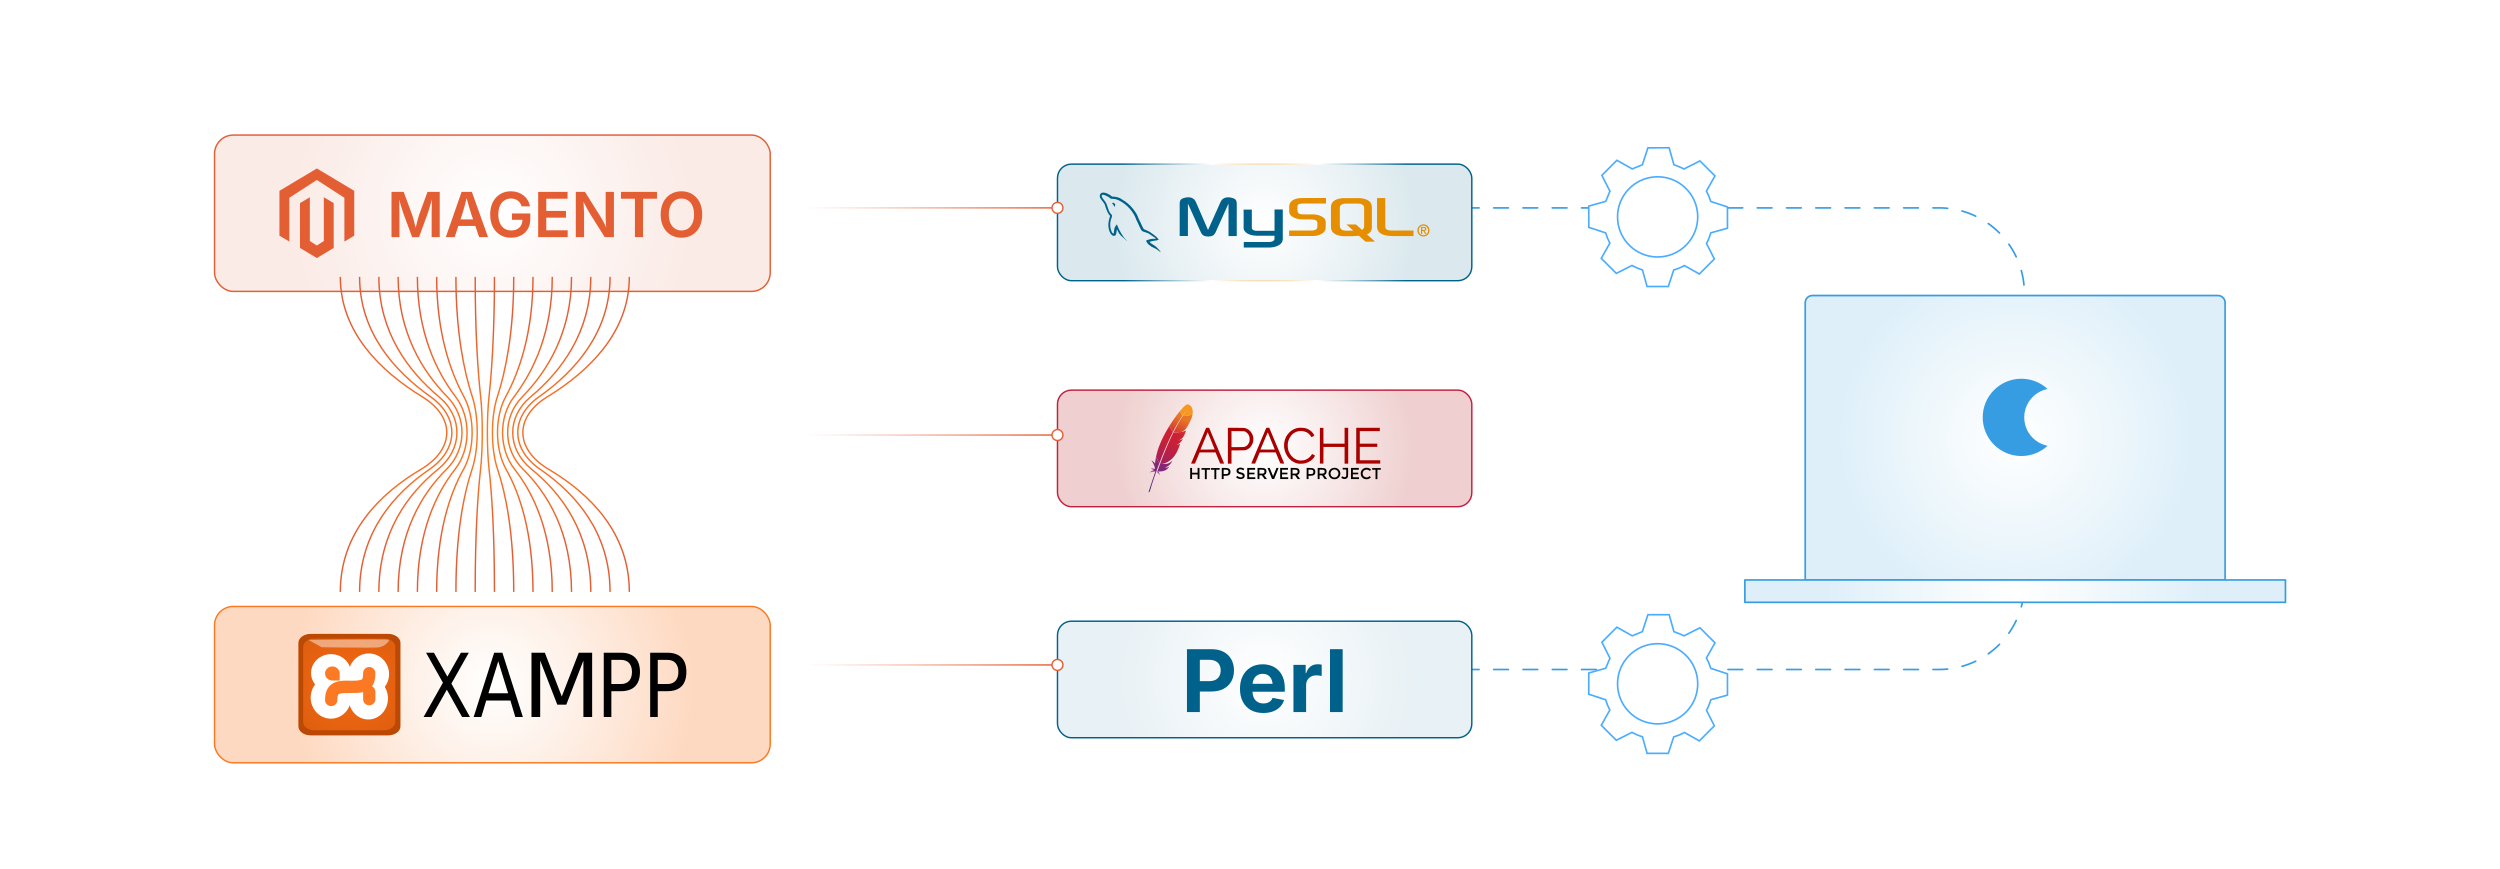 <?xml version="1.0" encoding="UTF-8"?><svg id="_01-What-is-XAMPP" xmlns="http://www.w3.org/2000/svg" xmlns:xlink="http://www.w3.org/1999/xlink" viewBox="0 0 860 298.867"><defs><filter id="drop-shadow-1" filterUnits="userSpaceOnUse"><feOffset dx="0" dy="5"/><feGaussianBlur result="blur" stdDeviation="4"/><feFlood flood-color="#333" flood-opacity=".09"/><feComposite in2="blur" operator="in"/><feComposite in="SourceGraphic"/></filter><filter id="drop-shadow-2" filterUnits="userSpaceOnUse"><feOffset dx="0" dy="5"/><feGaussianBlur result="blur-2" stdDeviation="4"/><feFlood flood-color="#333" flood-opacity=".09"/><feComposite in2="blur-2" operator="in"/><feComposite in="SourceGraphic"/></filter><filter id="drop-shadow-3" filterUnits="userSpaceOnUse"><feOffset dx="0" dy="5"/><feGaussianBlur result="blur-3" stdDeviation="4"/><feFlood flood-color="#333" flood-opacity=".09"/><feComposite in2="blur-3" operator="in"/><feComposite in="SourceGraphic"/></filter><radialGradient id="radial-gradient" cx="693.215" cy="145.59" fx="693.215" fy="145.59" r="61.682" gradientUnits="userSpaceOnUse"><stop offset="0" stop-color="#fff"/><stop offset=".648" stop-color="#eaf5fb"/><stop offset="1" stop-color="#deeffa"/></radialGradient><radialGradient id="radial-gradient-2" cy="198.358" fy="198.358" r="65.805" xlink:href="#radial-gradient"/><filter id="drop-shadow-4" filterUnits="userSpaceOnUse"><feOffset dx="0" dy="5"/><feGaussianBlur result="blur-4" stdDeviation="4"/><feFlood flood-color="#333" flood-opacity=".09"/><feComposite in2="blur-4" operator="in"/><feComposite in="SourceGraphic"/></filter><radialGradient id="radial-gradient-3" cx="169.378" cy="237.287" fx="169.378" fy="237.287" r="69.409" gradientTransform="translate(0 -6.776)" gradientUnits="userSpaceOnUse"><stop offset="0" stop-color="#fff"/><stop offset=".375" stop-color="#fef2ea"/><stop offset="1" stop-color="#fed9c1"/></radialGradient><radialGradient id="radial-gradient-4" cx="93.587" cy="2376.455" fx="93.587" fy="2376.455" r="27.53" gradientTransform="translate(-19.822 3771.69) scale(1.499 -1.49)" gradientUnits="userSpaceOnUse"><stop offset="0" stop-color="#f5660f"/><stop offset=".5" stop-color="#f66e18" stop-opacity=".611"/><stop offset="1" stop-color="#f77721" stop-opacity="0"/></radialGradient><filter id="drop-shadow-5" filterUnits="userSpaceOnUse"><feOffset dx="0" dy="5"/><feGaussianBlur result="blur-5" stdDeviation="4"/><feFlood flood-color="#333" flood-opacity=".09"/><feComposite in2="blur-5" operator="in"/><feComposite in="SourceGraphic"/></filter><radialGradient id="radial-gradient-5" cx="169.378" cy="102.381" fx="169.378" fy="102.381" r="69.409" gradientTransform="translate(0 -34.026)" gradientUnits="userSpaceOnUse"><stop offset="0" stop-color="#fff"/><stop offset=".827" stop-color="#fbeeea"/><stop offset="1" stop-color="#fbebe6"/></radialGradient><radialGradient id="radial-gradient-6" cx="135.38" cy="149.434" fx="135.38" fy="149.434" r="40.502" gradientUnits="userSpaceOnUse"><stop offset=".1" stop-color="#fb7922"/><stop offset=".795" stop-color="#e9642f"/><stop offset="1" stop-color="#e45e34"/></radialGradient><radialGradient id="radial-gradient-7" cx="139.567" cy="149.434" fx="139.567" fy="149.434" r="39.976" xlink:href="#radial-gradient-6"/><radialGradient id="radial-gradient-8" cx="143.753" cy="149.434" fx="143.753" fy="149.434" r="39.518" xlink:href="#radial-gradient-6"/><radialGradient id="radial-gradient-9" cx="147.94" cy="149.434" fx="147.94" fy="149.434" r="39.132" xlink:href="#radial-gradient-6"/><radialGradient id="radial-gradient-10" cx="152.126" cy="149.434" fx="152.126" fy="149.434" r="38.818" xlink:href="#radial-gradient-6"/><radialGradient id="radial-gradient-11" cx="156.313" cy="149.434" fx="156.313" fy="149.434" r="38.579" xlink:href="#radial-gradient-6"/><radialGradient id="radial-gradient-12" cx="160.499" cy="149.434" fx="160.499" fy="149.434" r="38.416" xlink:href="#radial-gradient-6"/><radialGradient id="radial-gradient-13" cx="164.686" cy="149.434" fx="164.686" fy="149.434" r="38.331" xlink:href="#radial-gradient-6"/><radialGradient id="radial-gradient-14" cx="168.872" cy="149.434" fx="168.872" fy="149.434" r="38.331" xlink:href="#radial-gradient-6"/><radialGradient id="radial-gradient-15" cx="173.059" cy="149.434" fx="173.059" fy="149.434" r="38.416" xlink:href="#radial-gradient-6"/><radialGradient id="radial-gradient-16" cx="177.245" cy="149.434" fx="177.245" fy="149.434" r="38.579" xlink:href="#radial-gradient-6"/><radialGradient id="radial-gradient-17" cx="181.432" cy="149.434" fx="181.432" fy="149.434" r="38.818" xlink:href="#radial-gradient-6"/><radialGradient id="radial-gradient-18" cx="185.618" cy="149.434" fx="185.618" fy="149.434" r="39.132" xlink:href="#radial-gradient-6"/><radialGradient id="radial-gradient-19" cx="189.805" cy="149.434" fx="189.805" fy="149.434" r="39.518" xlink:href="#radial-gradient-6"/><radialGradient id="radial-gradient-20" cx="193.991" cy="149.434" fx="193.991" fy="149.434" r="39.976" xlink:href="#radial-gradient-6"/><radialGradient id="radial-gradient-21" cx="198.178" cy="149.434" fx="198.178" fy="149.434" r="40.502" xlink:href="#radial-gradient-6"/><filter id="drop-shadow-6" filterUnits="userSpaceOnUse"><feOffset dx="0" dy="5"/><feGaussianBlur result="blur-6" stdDeviation="4"/><feFlood flood-color="#333" flood-opacity=".09"/><feComposite in2="blur-6" operator="in"/><feComposite in="SourceGraphic"/></filter><radialGradient id="radial-gradient-22" cx="435.037" cy="169.686" fx="435.037" fy="169.686" r="51.755" gradientTransform="translate(0 -20.431)" gradientUnits="userSpaceOnUse"><stop offset="0" stop-color="#fff"/><stop offset=".469" stop-color="#f8eaea"/><stop offset="1" stop-color="#efcfcf"/></radialGradient><linearGradient id="linear-gradient" x1="2852.216" y1="-2698.347" x2="2902.034" y2="-2640.366" gradientTransform="translate(514.247 457.396) rotate(-64.889) scale(.086) skewX(.284)" gradientUnits="userSpaceOnUse"><stop offset="0" stop-color="#f59723"/><stop offset=".312" stop-color="#f69822"/><stop offset=".838" stop-color="#e87726"/></linearGradient><linearGradient id="linear-gradient-2" x1="2483.962" y1="-2705.074" x2="2838.549" y2="-2705.074" gradientTransform="translate(514.247 457.396) rotate(-64.889) scale(.086) skewX(.284)" gradientUnits="userSpaceOnUse"><stop offset=".323" stop-color="#9c2063"/><stop offset=".63" stop-color="#c82037"/><stop offset=".751" stop-color="#cc2135"/><stop offset="1" stop-color="#e87726"/></linearGradient><linearGradient id="linear-gradient-3" x1="2526.872" y1="-2669.788" x2="2738.076" y2="-2669.788" gradientTransform="translate(514.247 457.396) rotate(-64.889) scale(.086) skewX(.284)" gradientUnits="userSpaceOnUse"><stop offset="0" stop-color="#282661"/><stop offset=".096" stop-color="#662e8c"/><stop offset=".788" stop-color="#9e2064"/><stop offset=".949" stop-color="#cc2032"/></linearGradient><linearGradient id="linear-gradient-4" x1="2503.847" y1="-2708.337" x2="2858.434" y2="-2708.337" xlink:href="#linear-gradient-2"/><linearGradient id="linear-gradient-5" x1="2529.803" y1="-2703.713" x2="2716.097" y2="-2703.713" xlink:href="#linear-gradient-3"/><linearGradient id="linear-gradient-6" x1="2503.847" y1="-2671.834" x2="2858.434" y2="-2671.834" xlink:href="#linear-gradient-2"/><linearGradient id="linear-gradient-7" x1="2481.869" y1="-2673.581" x2="2836.456" y2="-2673.581" xlink:href="#linear-gradient-2"/><linearGradient id="linear-gradient-8" x1="2503.847" y1="-2660.907" x2="2858.434" y2="-2660.907" xlink:href="#linear-gradient-2"/><linearGradient id="linear-gradient-9" x1="2503.847" y1="-2661.935" x2="2858.434" y2="-2661.935" xlink:href="#linear-gradient-2"/><linearGradient id="linear-gradient-10" x1="2703.119" y1="-2662.194" x2="2781.405" y2="-2662.194" xlink:href="#linear-gradient-2"/><filter id="drop-shadow-7" filterUnits="userSpaceOnUse"><feOffset dx="0" dy="5"/><feGaussianBlur result="blur-7" stdDeviation="4"/><feFlood flood-color="#333" flood-opacity=".09"/><feComposite in2="blur-7" operator="in"/><feComposite in="SourceGraphic"/></filter><radialGradient id="radial-gradient-23" cx="435.037" cy="105.005" fx="435.037" fy="105.005" r="51.755" gradientTransform="translate(0 -33.496)" gradientUnits="userSpaceOnUse"><stop offset="0" stop-color="#fff"/><stop offset=".601" stop-color="#eaf2f5"/><stop offset="1" stop-color="#dbe9ee"/></radialGradient><radialGradient id="radial-gradient-24" cx="435.037" cy="71.51" fx="435.037" fy="71.51" r="52.567" gradientUnits="userSpaceOnUse"><stop offset="0" stop-color="#e48e00"/><stop offset=".056" stop-color="#e69614"/><stop offset=".172" stop-color="#ebae48"/><stop offset=".337" stop-color="#f4d39d"/><stop offset=".515" stop-color="#fff"/><stop offset=".674" stop-color="#aecdda"/><stop offset="1" stop-color="#00618a"/></radialGradient><linearGradient id="linear-gradient-11" x1="276.963" y1="71.51" x2="363.771" y2="71.51" gradientUnits="userSpaceOnUse"><stop offset="0" stop-color="#fff"/><stop offset=".133" stop-color="#fceeea"/><stop offset=".407" stop-color="#f5c5b6"/><stop offset=".794" stop-color="#ea8363"/><stop offset="1" stop-color="#e45e34"/></linearGradient><linearGradient id="linear-gradient-12" x1="276.963" x2="363.771" xlink:href="#linear-gradient-11"/><linearGradient id="linear-gradient-13" y1="149.656" y2="149.656" xlink:href="#linear-gradient-11"/><linearGradient id="linear-gradient-14" x1="276.963" y1="149.656" x2="363.771" y2="149.656" xlink:href="#linear-gradient-11"/><filter id="drop-shadow-8" filterUnits="userSpaceOnUse"><feOffset dx="0" dy="5"/><feGaussianBlur result="blur-8" stdDeviation="4"/><feFlood flood-color="#333" flood-opacity=".09"/><feComposite in2="blur-8" operator="in"/><feComposite in="SourceGraphic"/></filter><radialGradient id="radial-gradient-25" cx="435.037" cy="235.811" fx="435.037" fy="235.811" r="51.755" gradientTransform="translate(0 -7.074)" gradientUnits="userSpaceOnUse"><stop offset="0" stop-color="#fff"/><stop offset=".889" stop-color="#eaf2f6"/><stop offset="1" stop-color="#e8f1f5"/></radialGradient><linearGradient id="linear-gradient-15" y1="228.737" y2="228.737" xlink:href="#linear-gradient-11"/><linearGradient id="linear-gradient-16" x1="276.963" y1="228.737" x2="363.771" y2="228.737" xlink:href="#linear-gradient-11"/></defs><line x1="506.303" y1="71.51" x2="508.803" y2="71.51" fill="none" stroke="#379de2" stroke-linecap="round" stroke-linejoin="round" stroke-width=".581"/><path d="M513.84,71.51h153.171c16.221,0,29.37,13.149,29.37,29.37v100.056c0,16.221-13.15,29.37-29.37,29.37h-155.69" fill="none" stroke="#379de2" stroke-dasharray="0 0 5.037 5.037" stroke-linecap="round" stroke-linejoin="round" stroke-width=".581"/><line x1="508.803" y1="230.307" x2="506.303" y2="230.307" fill="none" stroke="#379de2" stroke-linecap="round" stroke-linejoin="round" stroke-width=".581"/><g filter="url(#drop-shadow-1)"><circle cx="570.226" cy="69.697" r="16.048" fill="#fff" stroke-width="0"/><path d="M594.251,73.496l-.009-7.309-5.74-1.881c-.369-1.227-.865-2.426-1.489-3.574l2.937-5.219-5.175-5.162-5.475,2.772c-1.146-.611-3.476-1.454-3.476-1.454l-1.632-5.831-7.309.009-1.912,5.835-3.485,1.426-5.277-2.969-5.162,5.175,2.774,5.478-1.456,3.473-5.831,1.632.009,7.309,5.802,1.901c.357,1.212.836,2.395,1.441,3.529l-2.951,5.244,5.175,5.162,5.378-2.723c1.157.635,2.364,1.142,3.605,1.516l1.601,5.719,7.309-.009,1.856-5.664c1.267-.37,2.502-.877,3.684-1.517l5.134,2.889,5.162-5.175-2.699-5.33c.633-1.173,1.132-2.399,1.5-3.655l5.711-1.598ZM568.236,83.26c-6.532-.942-11.62-6.47-11.797-13.293-.198-7.621,5.808-13.948,13.43-14.145,7.622-.198,13.948,5.809,14.145,13.43.198,7.622-5.808,13.948-13.43,14.145-.799.021-1.583-.027-2.348-.137" fill="#fff" stroke="#4aacff" stroke-linecap="round" stroke-miterlimit="10" stroke-width=".57"/></g><g filter="url(#drop-shadow-2)"><circle cx="570.226" cy="230.307" r="16.048" fill="#fff" stroke-width="0"/><path d="M594.251,234.106l-.009-7.309-5.74-1.881c-.369-1.227-.865-2.426-1.489-3.574l2.937-5.219-5.175-5.162-5.475,2.772c-1.146-.611-3.476-1.454-3.476-1.454l-1.632-5.831-7.309.009-1.912,5.835-3.485,1.426-5.277-2.969-5.162,5.175,2.774,5.478-1.456,3.473-5.831,1.632.009,7.309,5.802,1.901c.357,1.212.836,2.395,1.441,3.529l-2.951,5.244,5.175,5.162,5.378-2.723c1.157.635,2.364,1.142,3.605,1.516l1.601,5.719,7.309-.009,1.856-5.664c1.267-.37,2.502-.877,3.684-1.517l5.134,2.889,5.162-5.175-2.699-5.33c.633-1.173,1.132-2.399,1.5-3.655l5.711-1.598ZM568.236,243.87c-6.532-.942-11.62-6.47-11.797-13.293-.198-7.621,5.808-13.948,13.43-14.145,7.622-.198,13.948,5.809,14.145,13.43.198,7.622-5.808,13.948-13.43,14.145-.799.021-1.583-.027-2.348-.137" fill="#fff" stroke="#4aacff" stroke-linecap="round" stroke-miterlimit="10" stroke-width=".57"/></g><g filter="url(#drop-shadow-3)"><path d="M623.448,96.665h139.533c1.354,0,2.453,1.099,2.453,2.453v95.395h-144.439v-95.395c0-1.354,1.099-2.453,2.453-2.453Z" fill="url(#radial-gradient)" stroke="#379de2" stroke-linecap="round" stroke-linejoin="round" stroke-width=".581"/><rect x="600.232" y="194.514" width="185.965" height="7.688" fill="url(#radial-gradient-2)" stroke="#379de2" stroke-linecap="round" stroke-linejoin="round" stroke-width=".581"/></g><path d="M704.38,153.343c-2.38,2.19-5.55,3.53-9.04,3.53-7.34,0-13.29-5.95-13.29-13.29,0-7.35,5.95-13.3,13.29-13.3,3.49,0,6.66,1.34,9.04,3.53-4.58.9-8.04,4.93-8.04,9.77,0,4.84,3.46,8.86,8.04,9.76Z" fill="#379de2" stroke-width="0"/><g filter="url(#drop-shadow-4)"><rect x="73.803" y="203.621" width="191.152" height="53.78" rx="6.447" ry="6.447" fill="url(#radial-gradient-3)" stroke="#fb7922" stroke-linecap="round" stroke-linejoin="round" stroke-width=".5"/><g id="g24"><g id="g26"><g id="g3069"><path id="path28" d="M106.903,213.05h26.595c2.36,0,4.259,1.393,4.259,3.123v28.677c0,1.73-1.9,3.123-4.259,3.123h-26.595c-2.36,0-4.259-1.393-4.259-3.123v-28.677c0-1.73,1.9-3.123,4.259-3.123Z" fill="#bb4803" fill-rule="evenodd" stroke-width="0"/><path id="path30" d="M108.13,214.69h24.002c2.129,0,3.844,1.257,3.844,2.819v25.881c0,1.562-1.714,2.819-3.844,2.819h-24.002c-2.129,0-3.844-1.257-3.844-2.819v-25.881c0-1.562,1.714-2.819,3.844-2.819Z" fill="url(#radial-gradient-4)" fill-rule="evenodd" stroke-width="0"/><path id="path32" d="M106.058,215.107s27.038-.268,27.639-.067c.602.201-1.338,2.476-3.614,2.677-2.275.201-19.407-.067-19.407-.067l-4.618-2.543-0.0 0Z" fill="#fff" fill-rule="evenodd" isolation="isolate" opacity=".449" stroke-width="0"/><path id="path34" d="M120.73,226.51c0,3.581-3.073,6.483-6.864,6.483s-6.864-2.903-6.864-6.483,3.073-6.483,6.864-6.483,6.864,2.903,6.864,6.483Z" fill="#fff" fill-rule="evenodd" stroke-width="0"/><path id="path36" d="M120.78,234.98c0,3.999-3.113,7.24-6.952,7.24s-6.952-3.242-6.952-7.24,3.113-7.24,6.952-7.24,6.952,3.242,6.952,7.24Z" fill="#fff" fill-rule="evenodd" stroke-width="0"/><path id="path38" d="M133.841,226.888c0,3.92-3.116,7.098-6.959,7.098s-6.959-3.178-6.959-7.098,3.116-7.098,6.959-7.098,6.959,3.178,6.959,7.098Z" fill="#fff" fill-rule="evenodd" stroke-width="0"/><path id="path40" d="M133.457,235.264c0,3.999-3.028,7.24-6.763,7.24s-6.763-3.242-6.763-7.24,3.028-7.24,6.763-7.24,6.763,3.242,6.763,7.24Z" fill="#fff" fill-rule="evenodd" stroke-width="0"/><path id="path42" d="M113.343,226.96h14.254v8.432h-14.254v-8.432Z" fill="#fff" isolation="isolate" opacity=".99" stroke-width="0"/><path id="path44" d="M126.979,224.438c-1.162.019-2.089.975-2.073,2.137,0,1.644-.237,1.99-.41,2.131-.173.142-1.099.468-3.139.468-2.12,0-4.096-.232-6.119.562-1.012.397-2.02,1.191-2.612,2.272-.592,1.081-.808,2.326-.808,3.765-.016,1.164.916,2.121,2.08,2.136s2.121-.916,2.136-2.08c0-.019 0-.037,0-.056,0-.997.167-1.526.287-1.745.12-.219.156-.245.457-.363.601-.236,2.338-.275,4.579-.275,2.343,0,4.245-.145,5.803-1.417,1.558-1.272,1.962-3.28,1.962-5.399.016-1.164-.914-2.121-2.079-2.137-.022-0-.043-0-.065 0l-0-0Z" fill="#fb7922" stroke-width="0"/><path id="path46" d="M126.985,230.874c-1.162.019-2.089.975-2.073,2.137v2.477c-.016,1.164.916,2.121,2.08,2.136,1.164.016,2.121-.916,2.136-2.08 0-.019 0-.037,0-.056v-2.477c.016-1.164-.914-2.121-2.079-2.137-.022-0-.043-0-.065 0Z" fill="#fb7922" stroke-width="0"/><path id="path48" d="M116.843,226.679c0,.637-.004,2.42-.004,2.42,0,0-1.78.006-2.509.006-1.388,0-2.513-1.086-2.513-2.426,0-1.34,1.125-2.426,2.513-2.426s2.513,1.086,2.513,2.426l-0-0Z" fill="#fb7922" isolation="isolate" opacity=".99" stroke-width="0"/></g></g><g id="g50"><path id="path52" d="M146.562,219.538h2.709l4.632,8.222,4.657-8.222h2.709l-5.993,10.621,6.392,11.495h-2.709l-5.244-9.407-5.281,9.407h-2.722l6.654-11.806-5.805-10.31" fill="#000" stroke-width="0"/><path id="path54" d="M171.401,222.486l-3.392,11.007h6.796l-3.404-11.007M169.99,219.538h2.835l7.043,22.117h-2.6l-1.683-5.674h-8.331l-1.683,5.674h-2.637l7.056-22.117" fill="#000" stroke-width="0"/><path id="path56" d="M182.826,219.538h4.599l5.821,15.051,5.851-15.051h4.599v22.117h-3.01v-19.421l-5.882,15.169h-3.101l-5.882-15.169v19.421h-2.994v-22.117" fill="#000" stroke-width="0"/><path id="path58" d="M210.306,221.996v8.31h3.281c1.214,0,2.153-.36,2.816-1.081.663-.721.995-1.748.995-3.081-0-1.323-.332-2.346-.995-3.066-.663-.721-1.602-1.081-2.816-1.081h-3.281M207.697,219.537h5.89c2.161 0,3.793.563,4.895,1.689,1.111,1.116,1.666,2.755,1.666,4.918,0,2.183-.555,3.832-1.666,4.948-1.102,1.116-2.734,1.674-4.895,1.674h-3.281v8.888h-2.609v-22.117" fill="#000" stroke-width="0"/><path id="path60" d="M226.27,221.996v8.31h3.281c1.214,0,2.153-.36,2.816-1.081.663-.721.995-1.748.995-3.081-0-1.323-.332-2.346-.995-3.066-.663-.721-1.602-1.081-2.816-1.081h-3.281M223.661,219.537h5.89c2.161 0,3.793.563,4.895,1.689,1.111,1.116,1.666,2.755,1.666,4.918-0,2.183-.555,3.832-1.666,4.948-1.102,1.116-2.734,1.674-4.895,1.674h-3.281v8.888h-2.609v-22.117" fill="#000" stroke-width="0"/></g></g></g><g filter="url(#drop-shadow-5)"><rect x="73.803" y="41.465" width="191.152" height="53.78" rx="6.447" ry="6.447" fill="url(#radial-gradient-5)" stroke="#e45e34" stroke-linecap="round" stroke-linejoin="round" stroke-width=".5"/><polygon points="121.862 60.653 121.862 76.067 118.468 78.101 118.468 63.04 108.993 56.905 99.518 63.04 99.518 78.101 96.124 76.067 96.124 60.653 108.993 52.945 121.862 60.653" fill="#e45e34" stroke-width="0"/><polyline points="108.993 83.766 105.54 81.699 103.195 80.293 103.195 64.878 106.589 62.845 106.589 77.906 108.993 79.461 111.397 77.906 111.397 62.845 114.791 64.878 114.791 80.293 112.444 81.699 108.993 83.766" fill="#e45e34" stroke-width="0"/><path d="M134.674,76.567v-15.559h4.198l2.955,8.03c.104.299.221.684.35,1.154.129.47.261.977.397,1.52s.264,1.074.386,1.592c.122.519.225.977.308,1.373h-.564c.083-.39.186-.84.308-1.352.122-.512.25-1.041.386-1.587.136-.546.268-1.056.397-1.53.128-.473.242-.863.339-1.169l2.924-8.03h4.208v15.559h-2.778v-7.853c0-.334.003-.738.011-1.211.007-.474.017-.982.031-1.525.014-.543.028-1.091.042-1.645.014-.553.021-1.081.021-1.582h.199c-.14.55-.291,1.112-.455,1.687s-.325,1.131-.485,1.671-.312,1.036-.454,1.488c-.143.453-.267.825-.371,1.117l-2.871,7.853h-2.371l-2.913-7.853c-.104-.292-.229-.659-.371-1.102-.143-.442-.296-.931-.459-1.467s-.327-1.095-.491-1.676c-.164-.581-.325-1.154-.485-1.718h.229c.007.467.018.973.032,1.52.014.546.026,1.095.036,1.645.011.55.021,1.067.032,1.551.01.484.016.9.016,1.248v7.853h-2.736Z" fill="#e45e34" stroke-width="0"/><path d="M153.354,76.567l5.43-15.559h3.54l5.555,15.559h-3.06l-2.767-8.082c-.271-.835-.553-1.78-.846-2.835s-.616-2.254-.971-3.597h.585c-.348,1.357-.663,2.567-.945,3.628-.282,1.062-.548,1.996-.799,2.804l-2.673,8.082h-3.049ZM156.519,72.714v-2.245h8.197v2.245h-8.197Z" fill="#e45e34" stroke-width="0"/><path d="M175.825,76.776c-1.434,0-2.69-.324-3.77-.971s-1.921-1.566-2.527-2.757c-.605-1.19-.908-2.604-.908-4.239,0-1.678.312-3.113.935-4.308.623-1.193,1.47-2.109,2.542-2.746,1.072-.637,2.287-.956,3.644-.956.856,0,1.655.125,2.396.376.742.251,1.403.607,1.984,1.07.582.463,1.058,1.011,1.431,1.645.373.634.618,1.33.736,2.088h-2.851c-.125-.417-.298-.79-.517-1.117-.219-.327-.484-.609-.793-.846-.31-.236-.662-.416-1.055-.538-.394-.122-.827-.183-1.3-.183-.835,0-1.582.213-2.24.637-.658.425-1.174,1.044-1.55,1.859-.376.814-.564,1.813-.564,2.997,0,1.169.188,2.163.564,2.981.376.818.894,1.441,1.556,1.869.661.428,1.427.643,2.297.643.793,0,1.481-.153,2.062-.459.582-.306,1.03-.742,1.347-1.305.317-.564.475-1.229.475-1.995l.637.104h-4.229v-2.193h6.296v1.869c0,1.33-.284,2.48-.851,3.451s-1.347,1.718-2.339,2.24c-.992.522-2.129.783-3.41.783Z" fill="#e45e34" stroke-width="0"/><path d="M185.129,76.567v-15.559h10.108v2.35h-7.32v4.198h6.777v2.318h-6.777v4.344h7.361v2.35h-10.149Z" fill="#e45e34" stroke-width="0"/><path d="M198.078,76.567v-15.559h3.153l5.377,8.573c.223.355.459.757.71,1.206.25.449.512.95.783,1.504.271.553.539,1.168.804,1.843h-.313c-.049-.584-.092-1.185-.131-1.801-.038-.616-.066-1.201-.083-1.754-.018-.554-.026-1.021-.026-1.405v-8.166h2.83v15.559h-3.164l-4.855-7.717c-.306-.494-.595-.981-.867-1.462-.271-.48-.563-1.023-.877-1.629-.313-.605-.693-1.336-1.138-2.193h.397c.042.759.08,1.478.115,2.157.035.679.064,1.286.089,1.822.024.536.037.968.037,1.295v7.727h-2.84Z" fill="#e45e34" stroke-width="0"/><path d="M213.615,63.358v-2.35h12.384v2.35h-4.793v13.209h-2.788v-13.209h-4.803Z" fill="#e45e34" stroke-width="0"/><path d="M234.426,76.776c-1.365,0-2.586-.317-3.666-.95s-1.93-1.545-2.553-2.736c-.623-1.19-.935-2.621-.935-4.292,0-1.677.312-3.113.935-4.307.623-1.194,1.474-2.107,2.553-2.741,1.079-.633,2.301-.95,3.666-.95,1.357,0,2.574.317,3.649.95,1.075.634,1.925,1.547,2.548,2.741.623,1.194.935,2.63.935,4.307,0,1.671-.312,3.104-.935,4.297-.623,1.194-1.473,2.106-2.548,2.736-1.076.63-2.292.945-3.649.945ZM234.426,74.28c.842,0,1.588-.21,2.24-.632.651-.421,1.161-1.041,1.53-1.859.369-.818.553-1.815.553-2.992,0-1.19-.185-2.194-.553-3.012-.369-.818-.879-1.438-1.53-1.859-.651-.421-1.398-.632-2.24-.632-.85,0-1.602.213-2.256.637-.654.425-1.167,1.046-1.54,1.864-.373.818-.559,1.819-.559,3.002,0,1.177.186,2.172.559,2.987s.886,1.434,1.54,1.858c.654.425,1.406.637,2.256.637Z" fill="#e45e34" stroke-width="0"/></g><path d="M117.07,95.246c0,19.131,13.995,32.559,28.206,41.262,11.432,7.001,11.153,18.031-.459,24.931-14.052,8.349-27.747,21.733-27.747,42.183" fill="none" stroke="url(#radial-gradient-6)" stroke-miterlimit="10" stroke-width=".5"/><path d="M123.698,95.246c0,19.131,12.129,32.559,24.445,41.262,9.908,7.001,9.666,18.031-.397,24.931-12.178,8.349-24.048,21.733-24.048,42.183" fill="none" stroke="url(#radial-gradient-7)" stroke-miterlimit="10" stroke-width=".5"/><path d="M130.326,95.246c0,19.131,10.263,32.559,20.684,41.262,8.384,7.001,8.179,18.031-.336,24.931-10.305,8.349-20.348,21.733-20.348,42.183" fill="none" stroke="url(#radial-gradient-8)" stroke-miterlimit="10" stroke-width=".5"/><path d="M136.954,95.246c0,19.131,8.397,32.559,16.924,41.262,6.859,7.001,6.692,18.031-.275,24.931-8.431,8.349-16.648,21.733-16.648,42.183" fill="none" stroke="url(#radial-gradient-9)" stroke-miterlimit="10" stroke-width=".5"/><path d="M143.581,95.246c0,19.131,6.531,32.559,13.163,41.262,5.335,7.001,5.205,18.031-.214,24.931-6.558,8.349-12.949,21.733-12.949,42.183" fill="none" stroke="url(#radial-gradient-10)" stroke-miterlimit="10" stroke-width=".5"/><path d="M150.209,95.246c0,19.131,4.665,32.559,9.402,41.262,3.811,7.001,3.718,18.031-.153,24.931-4.684,8.349-9.249,21.733-9.249,42.183" fill="none" stroke="url(#radial-gradient-11)" stroke-miterlimit="10" stroke-width=".5"/><path d="M156.837,95.246c0,19.131,2.799,32.559,5.641,41.262,2.286,7.001,2.231,18.031-.092,24.931-2.81,8.349-5.549,21.733-5.549,42.183" fill="none" stroke="url(#radial-gradient-12)" stroke-miterlimit="10" stroke-width=".5"/><path d="M163.465,95.246c0,19.131.933,32.559,1.88,41.262.762,7.001.744,18.031-.031,24.931-.937,8.349-1.85,21.733-1.85,42.183" fill="none" stroke="url(#radial-gradient-13)" stroke-miterlimit="10" stroke-width=".5"/><path d="M170.093,95.246c0,19.131-.933,32.559-1.88,41.262-.762,7.001-.744,18.031.031,24.931.937,8.349,1.85,21.733,1.85,42.183" fill="none" stroke="url(#radial-gradient-14)" stroke-miterlimit="10" stroke-width=".5"/><path d="M176.721,95.246c0,19.131-2.799,32.559-5.641,41.262-2.286,7.001-2.231,18.031.092,24.931,2.81,8.349,5.549,21.733,5.549,42.183" fill="none" stroke="url(#radial-gradient-15)" stroke-miterlimit="10" stroke-width=".5"/><path d="M183.349,95.246c0,19.131-4.665,32.559-9.402,41.262-3.811,7.001-3.718,18.031.153,24.931,4.684,8.349,9.249,21.733,9.249,42.183" fill="none" stroke="url(#radial-gradient-16)" stroke-miterlimit="10" stroke-width=".5"/><path d="M189.976,95.246c0,19.131-6.531,32.559-13.163,41.262-5.335,7.001-5.205,18.031.214,24.931,6.558,8.349,12.949,21.733,12.949,42.183" fill="none" stroke="url(#radial-gradient-17)" stroke-miterlimit="10" stroke-width=".5"/><path d="M196.604,95.246c0,19.131-8.397,32.559-16.924,41.262-6.859,7.001-6.692,18.031.275,24.931,8.431,8.349,16.648,21.733,16.648,42.183" fill="none" stroke="url(#radial-gradient-18)" stroke-miterlimit="10" stroke-width=".5"/><path d="M203.232,95.246c0,19.131-10.263,32.559-20.684,41.262-8.384,7.001-8.179,18.031.336,24.931,10.305,8.349,20.348,21.733,20.348,42.183" fill="none" stroke="url(#radial-gradient-19)" stroke-miterlimit="10" stroke-width=".5"/><path d="M209.86,95.246c0,19.131-12.129,32.559-24.445,41.262-9.908,7.001-9.666,18.031.397,24.931,12.178,8.349,24.048,21.733,24.048,42.183" fill="none" stroke="url(#radial-gradient-20)" stroke-miterlimit="10" stroke-width=".5"/><path d="M216.488,95.246c0,19.131-13.995,32.559-28.206,41.262-11.432,7.001-11.153,18.031.459,24.931,14.052,8.349,27.747,21.733,27.747,42.183" fill="none" stroke="url(#radial-gradient-21)" stroke-miterlimit="10" stroke-width=".5"/><g filter="url(#drop-shadow-6)"><rect x="363.771" y="129.205" width="142.532" height="40.101" rx="4.807" ry="4.807" fill="url(#radial-gradient-22)" stroke="#c1203e" stroke-linecap="round" stroke-linejoin="round" stroke-width=".5"/><path d="M408.058,134.244c-.478.281-1.274,1.075-2.223,2.226l.87,1.634c.612-.868,1.233-1.651,1.853-2.314.049-.053.072-.077.072-.077-.023.025-.049.053-.072.077-.203.221-.819.936-1.747,2.349.895-.044,2.259-.226,3.388-.415.335-1.858-.326-2.7-.326-2.7,0,0-.84-1.35-1.817-.773l.004-.007Z" fill="url(#linear-gradient)" stroke-width="0"/><path d="M406.576,143.569c.005-.002.012-.002.019-.004l-.125.014-.021.011c.041-.009.085-.016.127-.021ZM405.694,146.497c-.071.016-.143.028-.217.04.074-.012.146-.026.217-.04ZM399.642,153.054c.009-.023.018-.049.026-.072.192-.503.383-.992.57-1.469.21-.535.418-1.052.626-1.553.217-.528.432-1.04.642-1.534.221-.517.439-1.017.655-1.497.175-.391.346-.77.515-1.136.056-.123.113-.244.169-.363.111-.238.221-.47.33-.698.101-.209.199-.414.3-.617.034-.067.065-.133.099-.2.005-.011.011-.021.016-.033l-.108.011-.085-.167c-.009.016-.016.033-.025.049-.152.303-.305.607-.455.913-.086.179-.173.358-.259.535-.238.496-.471.999-.702,1.501-.233.51-.461,1.022-.686,1.536-.219.505-.436,1.01-.646,1.513s-.416,1.005-.618,1.501c-.21.519-.413,1.034-.611,1.543-.046.116-.088.23-.134.344-.159.41-.314.817-.464,1.217l.134.263.12-.012c.004-.012.009-.023.012-.037.196-.522.388-1.036.577-1.536Z" fill="none" stroke-width="0"/><path d="M405.129,147.97c-.111.019-.224.04-.342.06,0,0-.002,0-.002.002.06-.009.118-.018.176-.026.055-.012.111-.023.168-.035Z" fill="#bd202e" stroke-width="0"/><path d="M405.129,147.97c-.111.019-.224.04-.342.06,0,0-.002,0-.002.002.06-.009.118-.018.176-.026.055-.012.111-.023.168-.035Z" fill="#000" stroke-width="0"/><path d="M405.429,146.55q-.002,0-.002.002c.018-.002.037-.005.055-.009.074-.011.146-.023.217-.04-.088.016-.176.032-.27.047Z" fill="#bd202e" stroke-width="0"/><path d="M405.429,146.55q-.002,0-.002.002c.018-.002.037-.005.055-.009.074-.011.146-.023.217-.04-.088.016-.176.032-.27.047Z" fill="#000" stroke-width="0"/><path d="M404.141,142.325c.265-.493.533-.973.803-1.439.281-.487.566-.957.854-1.413.016-.026.035-.054.051-.081.284-.447.572-.878.859-1.289l-.87-1.634c-.065.079-.131.16-.198.244-.252.312-.512.645-.78,1.001-.302.4-.611.827-.926,1.276-.289.414-.586.847-.882,1.297-.252.382-.503.775-.753,1.178-.009.014-.018.03-.026.046l1.135,2.226c.24-.482.487-.954.734-1.413Z" fill="url(#linear-gradient-2)" stroke-width="0"/><path d="M398.971,154.859c-.15.408-.302.827-.452,1.253-.002.005-.004.012-.007.018-.021.06-.044.121-.064.181-.102.288-.191.547-.393,1.134.333.151.602.55.856,1.003-.026-.468-.221-.908-.593-1.248,1.646.074,3.07-.34,3.794-1.536.065-.107.125-.217.18-.338-.333.421-.748.598-1.526.556-.002,0-.004.002-.005.002.002,0,.004-.002.005-.002,1.147-.51,1.72-.999,2.223-1.806.12-.193.238-.401.358-.635-1.002,1.022-2.153,1.313-3.388,1.092l-.918.1c-.03.077-.056.153-.086.23l.016-.004Z" fill="url(#linear-gradient-3)" stroke-width="0"/><path d="M399.412,152.826c.198-.508.402-1.024.611-1.543.201-.498.406-.999.618-1.501s.427-1.008.646-1.513c.222-.514.452-1.026.686-1.536.231-.505.464-1.006.702-1.501.085-.179.173-.358.259-.535.15-.307.302-.612.455-.913.009-.016.016-.033.025-.049l-1.135-2.226c-.018.03-.037.061-.056.089-.265.43-.528.868-.785,1.315-.261.452-.517.913-.768,1.381-.21.394-.416.791-.619,1.194-.041.081-.079.163-.12.244-.247.507-.469.992-.672,1.464-.229.531-.431,1.04-.605,1.522-.116.317-.221.622-.318.917-.079.251-.154.503-.228.754-.169.589-.316,1.178-.436,1.771l1.14,2.244c.15-.4.305-.806.464-1.217.048-.117.09-.233.136-.345v-.016Z" fill="url(#linear-gradient-4)" stroke-width="0"/><path d="M397.648,152.23c-.143.715-.245,1.427-.296,2.139l-.005.074c-.356-.566-1.307-1.118-1.306-1.113.683.982,1.2,1.964,1.276,2.91-.365.074-.865-.033-1.442-.244.602.55,1.053.701,1.232.743-.554.035-1.129.412-1.71.847.849-.344,1.535-.48,2.029-.37-.78,2.191-1.56,4.611-2.347,7.188.24-.07.383-.231.462-.447.139-.465,1.062-3.524,2.506-7.521.042-.114.083-.23.125-.344.011-.033.023-.065.035-.095.152-.421.312-.85.475-1.289.037-.1.074-.2.113-.3,0-.002.002-.004.002-.005l-1.142-2.244c-.004.023-.009.049-.014.075l.007-.005Z" fill="url(#linear-gradient-5)" stroke-width="0"/><path d="M403.576,143.92c-.034.067-.065.133-.099.2-.099.202-.198.407-.3.617-.109.228-.219.459-.33.698-.056.119-.113.24-.169.363-.169.366-.341.745-.515,1.136-.213.479-.434.978-.655,1.497-.21.494-.427,1.005-.642,1.534-.206.501-.415,1.02-.626,1.553-.189.475-.379.966-.57,1.469-.009.023-.018.049-.026.072-.191.5-.383,1.013-.575,1.539-.004.012-.009.023-.012.037l.918-.1c-.018-.004-.037-.005-.055-.009,1.096-.135,2.558-.95,3.494-1.964.434-.463.828-1.01,1.191-1.65.27-.475.526-1.005.769-1.588.212-.51.415-1.064.611-1.662-.252.131-.54.23-.858.296-.056.012-.113.023-.171.033s-.116.019-.176.026c0,0,.002,0,.002-.002,1.023-.391,1.667-1.145,2.135-2.069-.268.182-.706.421-1.23.535-.071.016-.143.028-.217.04-.018.002-.037.005-.055.009h.004c.356-.147.655-.314.914-.508.056-.042.111-.084.161-.13.079-.068.154-.14.228-.214.046-.049.09-.098.134-.149.102-.121.198-.251.286-.391.026-.044.055-.086.079-.131.035-.065.067-.13.099-.191.143-.284.258-.54.348-.763.046-.112.085-.214.12-.312.014-.039.026-.075.039-.112.037-.107.065-.202.088-.286.035-.126.056-.226.067-.298-.035.026-.074.054-.12.081-.309.184-.838.349-1.265.428l.842-.091-.842.091c-.005.002-.012.002-.019.004-.044.007-.085.014-.129.019l.021-.011-2.876.314c0,.007-.005.019-.011.03l-.004.009Z" fill="url(#linear-gradient-6)" stroke-width="0"/><path d="M406.823,138.135c-.256.391-.535.834-.838,1.338-.016.025-.034.054-.048.079-.259.435-.535.912-.828,1.436-.251.452-.512.936-.783,1.457-.236.454-.48.936-.732,1.446l2.876-.314c.84-.384,1.214-.729,1.577-1.232.095-.138.194-.282.289-.433.296-.459.586-.964.845-1.467.251-.486.471-.966.64-1.401.108-.275.194-.531.254-.757.053-.198.094-.387.125-.568-1.117.191-2.488.373-3.388.417h.009Z" fill="url(#linear-gradient-7)" stroke-width="0"/><path id="h" d="M404.953,148.005c-.058.011-.116.019-.176.026.06-.005.12-.016.176-.026Z" fill="#bd202e" stroke-width="0"/><path id="h-2" d="M404.953,148.005c-.058.011-.116.019-.176.026.06-.005.12-.016.176-.026Z" fill="#bd202e" stroke-width="0"/><path d="M404.953,148.005c-.058.011-.116.019-.176.026.06-.005.12-.016.176-.026Z" fill="url(#linear-gradient-8)" stroke-width="0"/><path id="j" d="M405.429,146.55c.018-.002.037-.005.055-.009-.018.002-.035.007-.055.009Z" fill="#bd202e" stroke-width="0"/><path id="j-2" d="M405.429,146.55c.018-.002.037-.005.055-.009-.018.002-.035.007-.055.009Z" fill="#bd202e" stroke-width="0"/><path d="M405.429,146.55c.018-.002.037-.005.055-.009-.018.002-.035.007-.055.009Z" fill="url(#linear-gradient-9)" stroke-width="0"/><path id="l" d="M405.429,146.55c.002,0,.002-.002,0,0,.002-.002.002,0,0,0Z" fill="#bd202e" stroke-width="0"/><path id="l-2" d="M405.429,146.55c.002,0,.002-.002,0,0,.002-.002.002,0,0,0Z" fill="#bd202e" stroke-width="0"/><path d="M405.429,146.55c.002,0,.002-.002,0,0,.002-.002.002,0,0,0Z" fill="url(#linear-gradient-10)" stroke-width="0"/><path d="M446.663,154.504c-.176-.031-.843-.202-.945-.241-.245-.094-1.085-.522-1.187-.603-.132-.108-.149-.121-.39-.299-.238-.176-.749-.684-.929-.923-.076-.101-.158-.209-.184-.24-.025-.031-.068-.082-.094-.115-.056-.068-.53-.861-.53-.892,0-.01-.049-.126-.109-.26-.06-.133-.146-.346-.19-.472-.044-.126-.098-.272-.12-.322-.049-.113-.183-.738-.231-1.078-.051-.361-.049-1.35.003-1.676.137-.853.246-1.218.56-1.885.048-.103.088-.212.088-.241,0-.03.021-.054.046-.054s.046-.027.046-.059c0-.033.129-.253.286-.489.255-.384.835-1.024,1.218-1.334.396-.327,1.179-.753,1.647-.9.137-.042.302-.095.365-.116.235-.081.687-.14,1.273-.165.755-.033,1.546.064,2.108.261.418.147.796.322.828.379.009.019.036.035.06.035.098,0,.623.396.937.706.365.36.604.675.796,1.047.119.233.12.244.037.3-.047.032-.108.075-.134.095s-.103.067-.169.105c-.066.038-.216.128-.334.2-.239.147-.33.137-.401-.047-.196-.513-1.093-1.358-1.71-1.598-.675-.268-1.085-.348-1.78-.348-.735.001-1.21.09-1.796.341-.201.085-.629.34-.72.427-.034.033-.075.059-.093.059-.049,0-.564.505-.789.775-.245.292-.671,1.047-.771,1.365-.04.126-.091.272-.113.322-.197.445-.312,1.52-.24,2.242.049.492.152,1.008.241,1.21.023.051.055.144.072.207.075.278.511,1.086.739,1.365.228.282.644.716.835.869.216.176.921.613.984.613.017,0,.084.028.151.062.066.034.305.112.532.172.347.092.512.109,1.038.105.882-.008,1.437-.158,2.178-.588.484-.281,1.155-.931,1.39-1.35.089-.157.183-.287.208-.288.098-.001.992.483.992.538,0,.064-.269.576-.322.611-.019.013-.058.068-.087.123-.11.209-.617.7-1.093,1.063-.253.192-.921.531-1.39.7-.618.226-.992.286-1.85.299-.458.007-.882.003-.945-.008l-.012-.004ZM409.734,154.44c0-.026.02-.082.045-.126.025-.044.088-.183.141-.31.053-.126.115-.272.137-.322.022-.051.168-.392.323-.759.155-.367.301-.708.325-.759.023-.051.096-.227.162-.391.066-.164.138-.341.162-.391s.086-.195.14-.322c.054-.126.128-.295.165-.375s.066-.158.066-.175c0-.026.089-.238.232-.554.023-.051.095-.227.162-.391s.139-.341.162-.391c.023-.051.096-.227.162-.391.066-.164.139-.341.162-.391.023-.051.086-.195.139-.322.054-.126.116-.272.138-.322.022-.051.137-.32.255-.597.117-.278.233-.547.255-.597.023-.051.127-.299.231-.552.105-.253.208-.501.231-.552.023-.051.114-.268.203-.482.499-1.202.613-1.474.724-1.722.023-.051.095-.227.162-.391s.161-.387.211-.494l.09-.195h1.007l.103.241c.129.3.27.626.325.747.158.351.231.527.231.552,0,.026.089.234.258.604.036.08.066.158.066.175,0,.026.072.197.231.554.158.351.231.527.231.552,0,.015.043.125.096.244s.127.289.165.377c.038.088.087.202.11.253.023.051.095.227.161.391.066.164.138.341.161.391.023.051.169.392.325.759.156.367.302.708.325.759.023.051.075.175.116.276.426,1.039.594,1.443.647,1.567.034.076.148.344.253.597.105.253.209.501.232.552s.085.195.139.322c.054.126.116.272.139.322s.095.227.162.391c.066.164.139.341.162.391.224.493.509,1.187.509,1.241,0,.056-.113.067-.668.067-.653,0-.668-.002-.7-.103-.028-.092-.136-.352-.252-.609-.023-.051-.096-.227-.162-.391-.113-.28-.205-.496-.301-.713-.023-.051-.095-.227-.161-.391-.066-.164-.139-.341-.162-.391-.141-.31-.232-.527-.232-.552,0-.015-.039-.115-.086-.221-.047-.106-.115-.26-.15-.342l-.064-.15h-5.473l-.094.219c-.051.12-.151.363-.22.54-.07.177-.166.409-.213.515-.048.106-.087.206-.087.221,0,.024-.091.242-.232.552-.023.051-.095.227-.162.391s-.139.341-.163.391c-.024.051-.119.278-.21.506-.092.227-.178.44-.191.471-.03.073-1.358.084-1.358.011l.006-.003ZM417.853,149.607c0-.044-.068-.209-.258-.625-.036-.08-.066-.159-.066-.177,0-.018-.03-.097-.067-.177-.037-.08-.183-.434-.325-.791-.141-.354-.277-.685-.301-.735-.024-.051-.139-.341-.255-.644-.117-.303-.231-.593-.254-.644-.023-.051-.072-.164-.11-.253-.038-.088-.112-.258-.165-.377-.053-.119-.096-.233-.096-.253,0-.02-.027-.088-.06-.152-.033-.063-.11-.25-.171-.413-.061-.164-.138-.351-.171-.413-.033-.063-.06-.141-.06-.172-.001-.097-.084-.064-.118.046-.017.057-.059.165-.093.241-.034.076-.147.345-.251.597-.105.253-.251.604-.326.783-.074.177-.467,1.117-.874,2.094-.406.97-.772,1.846-.812,1.939l-.073.172h2.452c1.686,0,2.452-.015,2.452-.048l.003.002ZM422.39,148.319v-6.159l2.576.001c2.694.001,3.185.025,3.615.185.305.113.778.346.867.425.033.03.13.107.215.17.597.441,1.171,1.319,1.382,2.141.211.791.124,1.869-.209,2.622-.479,1.078-1.288,1.823-2.303,2.133-.205.062-.611.076-2.569.091l-2.327.017v4.546h-1.249v-6.159l.002-.013ZM427.878,148.775c.851-.117,1.546-.763,1.889-1.769.119-.345.146-1.295.048-1.683-.134-.52-.378-.954-.741-1.311-.18-.177-.39-.353-.466-.391-.076-.038-.148-.08-.162-.094-.013-.014-.117-.065-.231-.114-.194-.083-.353-.09-2.397-.104l-2.186-.015v5.523h1.936c1.14,0,2.092-.021,2.303-.05l.006.007ZM430.47,154.446c-.011-.019.059-.22.157-.448.098-.227.357-.846.577-1.381.219-.531.427-1.024.461-1.102.034-.076.148-.345.254-.597.184-.443.284-.678.371-.877.022-.051.126-.299.231-.552s.218-.522.251-.597.169-.396.3-.713c.131-.316.299-.72.372-.9.157-.377.682-1.613.742-1.745.023-.051.095-.227.161-.391.066-.164.138-.341.162-.391.023-.051.086-.195.14-.322.054-.126.128-.295.165-.375.036-.08.066-.158.066-.175,0-.026.072-.197.231-.554.092-.205.224-.521.326-.783.06-.152.128-.302.151-.334.029-.04.195-.057.54-.057h.498l.06.15c.121.3.653,1.551.781,1.854.022.051.126.299.23.552s.209.501.233.552c.023.051.201.475.393.946.193.468.369.892.392.939.023.051.15.351.282.666.313.747.638,1.513.69,1.629.023.051.085.195.139.322.054.126.116.272.139.322.023.051.096.227.162.391.113.28.205.496.301.713.023.051.095.227.162.391.066.164.151.364.187.444.037.08.067.159.067.176,0,.017.062.166.139.33.076.164.139.309.139.323s.03.089.067.169.121.279.187.444c.066.164.14.341.162.391.16.354.232.53.232.572,0,.074-1.273.065-1.327-.009-.026-.032-.229-.503-.45-1.047-.223-.544-.432-1.047-.465-1.125-.034-.076-.116-.272-.182-.437-.066-.164-.14-.341-.162-.391-.063-.138-.209-.486-.276-.655l-.059-.15-5.504.024-.274.666c-.151.367-.294.714-.319.773-.025.059-.045.116-.045.129,0,.02-.101.256-.232.546-.023.051-.096.227-.162.391-.066.164-.148.361-.181.437-.033.076-.13.309-.215.517l-.154.379h-.636c-.35,0-.645-.016-.657-.034l-0.0.005ZM438.512,149.629c0-.023-.159-.417-.297-.734-.033-.076-.109-.272-.169-.437-.06-.164-.136-.351-.169-.413-.033-.063-.06-.132-.06-.152-.001-.032-.082-.229-.232-.561-.023-.051-.096-.227-.162-.391-.066-.164-.148-.361-.181-.437-.033-.076-.099-.241-.146-.368-.047-.126-.112-.282-.144-.345-.033-.063-.059-.133-.06-.154,0-.021-.03-.104-.067-.184s-.144-.341-.237-.582-.206-.52-.251-.621c-.044-.101-.109-.251-.144-.334-.08-.186-.133-.171-.212.06-.034.1-.081.223-.105.273-.024.051-.087.195-.141.322-.054.126-.116.272-.14.322-.038.083-.541,1.28-1.163,2.762-.127.303-.25.593-.272.644s-.126.299-.23.552-.219.527-.257.61-.068.161-.068.172c0,.012,1.101.021,2.452.021s2.452-.011,2.452-.024l.005-.003ZM454.048,154.423c-.012-.032-.017-2.8-.011-6.151l.012-6.089h1.202l.012,2.723.012,2.723h7.261v-5.469h1.249v12.334h-1.249v-5.748h-7.261l-.024,5.725-.591.013c-.447.01-.596-.001-.614-.046l.001-.013ZM466.54,148.318v-6.159h8.12v1.148h-6.894v4.321h6.012v1.102h-6.012v4.6h7.034v1.148h-8.276l.016-6.159Z" fill="#a00" stroke-width="0"/><path d="M409.421,159.779v-3.817h.648v1.652h1.905v-1.652h.648v3.817h-.648v-1.559h-1.905v1.559h-.648ZM415.121,156.598v3.227h-.648v-3.227h-1.163v-.59h2.975v.59h-1.163ZM418.4,156.598v3.227h-.648v-3.227h-1.163v-.59h2.975v.59h-1.163ZM421.601,155.978c.583,0,1.007.111,1.273.333.267.222.401.563.401,1.024 0.0.462-.137.801-.412,1.016-.271.215-.687.322-1.249.322h-.681v1.117h-.648v-3.817l1.317.005ZM421.684,158.088c.359,0,.602-.067.73-.202.132-.138.198-.338.198-.6 0-.265-.082-.453-.247-.562-.165-.109-.423-.164-.774-.164h-.659v1.528l.753-.001ZM426.676,156.443c-.187,0-.341.038-.461.115-.121.077-.181.193-.181.349,0,.153.06.271.181.355.121.08.377.168.769.262.396.095.692.227.89.398.201.171.302.424.302.759,0,.331-.126.6-.379.807-.252.207-.583.311-.992.311-.599,0-1.132-.206-1.601-.617l.406-.486c.388.335.792.502,1.21.502.209,0,.373-.044.494-.131.124-.091.187-.209.187-.355,0-.149-.059-.263-.176-.344-.113-.084-.311-.158-.593-.223-.282-.069-.496-.131-.643-.185-.146-.058-.276-.133-.39-.223-.227-.171-.34-.432-.34-.783,0-.353.128-.624.384-.815.26-.193.58-.289.96-.289.245,0,.488.04.73.12.242.08.45.193.626.338l-.346.486c-.113-.102-.267-.186-.461-.251-.194-.066-.386-.099-.577-.099h-.001ZM431.751,155.978v.606h-2.046v1.008h1.843v.573h-1.843v1.024h2.116v.606h-2.764v-3.817l2.694-.001ZM435.654,157.219c0,.631-.276,1.027-.828,1.187l1.007,1.389h-.828l-.913-1.28h-.851v1.28h-.648v-3.817h1.429c.588,0,1.007.098,1.257.295.252.197.379.512.379.946h-.004ZM434.046,157.928c.366-0.0.615-.056.747-.169.132-.113.198-.293.198-.54,0-.251-.068-.422-.203-.513-.135-.095-.377-.142-.725-.142h-.828v1.365l.81-.002ZM438.309,159.779h-.725l-1.546-3.817h.725l1.179,2.847,1.179-2.847h.725l-1.536,3.817ZM443.071,155.978v.606h-2.046v1.008h1.843v.573h-1.843v1.024h2.116v.606h-2.764v-3.817l2.694-.001ZM447.053,157.219c0,.631-.276,1.027-.828,1.187l1.007,1.389h-.828l-.913-1.28h-.851v1.28h-.648v-3.817h1.429c.588,0,1.007.098,1.257.295.252.197.379.512.379.946h-.004ZM445.445,157.928c.366-0.0.615-.056.747-.169.132-.113.198-.293.198-.54,0-.251-.068-.422-.203-.513-.135-.095-.377-.142-.725-.142h-.828v1.365l.81-.002ZM450.801,155.978c.583,0,1.007.111,1.273.333.267.222.401.563.401,1.024,0,.462-.137.801-.412,1.016-.271.215-.687.322-1.249.322h-.681v1.117h-.648v-3.817l1.317.005ZM450.883,158.088c.359,0,.602-.067.73-.202.132-.138.198-.338.198-.6,0-.265-.083-.453-.247-.562-.165-.109-.423-.164-.774-.164h-.659v1.528l.753-.001ZM456.344,157.219c0,.631-.276,1.027-.828,1.187l1.007,1.389h-.828l-.913-1.28h-.851v1.28h-.648v-3.817h1.429c.588,0,1.007.098,1.257.295.252.197.379.512.379.946h-.004ZM454.735,157.928c.366-0.0.615-.056.747-.169.132-.113.198-.293.198-.54,0-.251-.068-.422-.203-.513-.135-.095-.377-.142-.725-.142h-.828v1.365l.81-.002ZM460.013,156.909c-.26-.269-.58-.403-.96-.403-.38,0-.703.134-.968.403-.26.269-.39.597-.39.985,0,.382.13.708.39.977.263.269.586.403.968.403.382,0,.702-.134.96-.403.263-.269.395-.595.395-.977,0-.386-.132-.714-.395-.985ZM460.491,159.298c-.388.374-.867.562-1.437.562s-1.048-.187-1.437-.562c-.388-.378-.582-.846-.582-1.404,0-.564.194-1.032.582-1.404.388-.378.867-.567,1.437-.567s1.048.189,1.437.567c.388.374.582.842.582,1.404,0,.559-.194,1.027-.582,1.404ZM461.887,156.521v-.579h1.866v2.513c0.0.444-.113.777-.34,1.001-.227.222-.518.333-.874.333-.447 0-.827-.156-1.14-.469l.368-.507c.249.236.492.355.73.355.169,0,.312-.056.429-.169.121-.113.181-.282.181-.507v-1.97l-1.219.001ZM467.43,155.978v.606h-2.046v1.008h1.843v.573h-1.843v1.024h2.116v.606h-2.764v-3.817l2.694-.001ZM470.085,159.236c.223,0,.416-.036.577-.109.161-.077.329-.197.505-.36l.418.426c-.407.447-.901.671-1.483.671-.578,0-1.059-.185-1.444-.556-.38-.371-.571-.839-.571-1.404s.194-1.038.582-1.42c.392-.378.884-.567,1.476-.567.599 0,1.096.218,1.491.655l-.412.448c-.183-.175-.357-.297-.522-.365-.161-.069-.351-.104-.571-.104-.388,0-.714.125-.976.376-.263.247-.395.565-.395.954,0,.386.13.709.39.97.263.258.576.387.937.387l-.002-.001ZM473.832,156.598v3.227h-.648v-3.227h-1.163v-.59h2.975v.59h-1.163Z" fill="#000" stroke-width="0"/></g><g filter="url(#drop-shadow-7)"><rect x="363.771" y="51.459" width="142.532" height="40.101" rx="4.807" ry="4.807" fill="url(#radial-gradient-23)" stroke="url(#radial-gradient-24)" stroke-linecap="round" stroke-linejoin="round" stroke-width=".5"/><path d="M397.612,77.139c-1.143-.031-2.016.075-2.762.39-.212.09-.55.092-.585.358.117.122.135.304.227.455.178.288.479.675.747.877.293.221.595.458.91.65.559.341,1.184.536,1.722.877.317.201.633.455.942.682.153.112.256.287.455.357v-.033c-.105-.133-.131-.316-.227-.455l-.422-.422c-.413-.551-.937-1.03-1.495-1.43-.444-.319-1.439-.75-1.625-1.267l-.033-.033c.315-.036.684-.15.975-.227.488-.131.925-.097,1.43-.227l.682-.195v-.13c-.255-.262-.437-.608-.715-.845-.727-.62-1.522-1.238-2.339-1.755-.453-.287-1.014-.472-1.495-.715-.162-.082-.446-.124-.552-.26-.252-.322-.39-.73-.585-1.102-.408-.785-.808-1.643-1.17-2.469-.247-.563-.408-1.119-.715-1.625-1.475-2.426-3.064-3.89-5.523-5.328-.523-.306-1.154-.427-1.82-.585l-1.072-.065c-.218-.091-.445-.358-.65-.488-.815-.515-2.905-1.635-3.509-.165-.381.929.569,1.836.91,2.307.239.331.544.701.715,1.072.112.244.132.489.228.747.236.634.442,1.329.747,1.917.154.298.325.611.52.877.12.163.325.235.357.488-.201.281-.212.716-.325,1.072-.508,1.601-.316,3.591.422,4.777.227.364.76,1.144,1.495.845.642-.262.496-1.072.682-1.787.041-.163.016-.281.098-.39v.033l.585,1.17c.433.697,1.201,1.426,1.852,1.918.338.255.606.696,1.04.845v-.033h-.033c-.085-.132-.217-.187-.325-.292-.254-.249-.537-.559-.747-.845-.592-.804-1.115-1.683-1.592-2.599-.228-.437-.426-.92-.617-1.365-.074-.172-.073-.431-.227-.52-.21.326-.52.59-.682.975-.26.615-.294,1.366-.39,2.145-.057.02-.032.006-.065.033-.452-.109-.612-.575-.78-.975-.425-1.011-.504-2.638-.13-3.801.096-.301.534-1.249.357-1.527-.085-.277-.364-.441-.52-.65-.193-.262-.386-.607-.52-.91-.348-.788-.511-1.672-.877-2.469-.175-.381-.471-.766-.715-1.102-.269-.375-.571-.651-.78-1.102-.074-.161-.175-.419-.065-.585.021-.097.098-.174.195-.195.188-.145.714.048.91.13.521.217.956.423,1.397.715.212.138.426.412.682.488h.292c.457.105.97.033,1.397.163.755.23,1.432.587,2.047.975,1.873,1.182,3.404,2.866,4.451,4.877.169.323.241.632.39.975.299.689.677,1.403.975,2.079.298.675.587,1.356,1.007,1.917.221.295,1.074.453,1.462.617.272.115.717.235.975.39.492.297.968.65,1.43.975.231.163.939.519.975.812l-.001-.009Z" fill="#00618a" stroke-width="0"/><path d="M383.089,64.76c-.238-.004-.407.026-.585.065v.033h.033c.114.234.314.384.455.585l.325.682.033-.033c.201-.142.293-.369.292-.715-.081-.085-.093-.191-.163-.293-.093-.135-.276-.212-.39-.325l.001.001Z" fill="#00618a" fill-rule="evenodd" stroke-width="0"/><path d="M405.81,76.195h2.831v-11.177l4.383,9.747c.517,1.175,1.225,1.597,2.614,1.597s2.069-.418,2.587-1.597l4.384-9.747v11.181h2.832v-11.163c0-1.089-.436-1.616-1.334-1.888-2.151-.671-3.594-.091-4.247,1.361l-4.301,9.62-4.166-9.624c-.626-1.452-2.096-2.033-4.247-1.361-.899.272-1.334.799-1.334,1.888v11.163ZM427.793,67.095h2.831v6.16c-.026.335.107,1.12,1.658,1.144.791.013,6.108,0,6.157,0v-7.335h2.837c.013,0-.003,10.002-.003,10.045.016,2.467-3.061,3.003-4.478,3.044h-8.94v-1.905l8.956-0c1.822-.193,1.607-1.098,1.607-1.403v-.743h-6.018c-2.8-.025-4.583-1.248-4.605-2.653-.002-.126.06-6.293-.002-6.353l-.001 0Z" fill="#00618a" stroke-width="0"/><path d="M443.459,76.195h8.14c.953,0,1.879-.199,2.614-.545,1.225-.562,1.824-1.325,1.824-2.323v-2.069c0-.817-.681-1.579-2.014-2.087-.708-.273-1.579-.418-2.423-.418h-3.431c-1.143,0-1.688-.345-1.824-1.107-.027-.091-.027-.168-.027-.254v-1.288c0-.073,0-.146.027-.236.136-.581.436-.744,1.443-.839.082,0,.191-.018.273-.018h8.086v-1.887h-7.95c-1.144,0-1.742.073-2.287.236-1.689.527-2.425,1.366-2.425,2.818v1.652c0,1.271,1.444,2.36,3.866,2.614.273.018.545.036.817.036h2.94c.109,0,.218,0,.3.018.898.073,1.28.236,1.552.562.168.168.218.327.218.504v1.652c0,.2-.136.454-.408.671-.245.218-.653.363-1.198.4-.109,0-.191.018-.299.018h-7.814v1.888l0.0.005ZM473.7,72.91c0,1.942,1.443,3.031,4.356,3.249.272.021.544.033.817.036h7.378v-1.888h-7.433c-1.661,0-2.287-.418-2.287-1.416v-9.765h-2.831v9.783l0.0.001ZM457.844,73.008v-6.729c0-1.71,1.2-2.747,3.574-3.074.253-.036.508-.054.764-.055h5.374c.265 0.0.529.018.791.055,2.374.327,3.574,1.364,3.574,3.074v6.729c0,1.387-.51,2.129-1.685,2.613l2.789,2.518h-3.288l-2.256-2.037-2.272.144h-3.028c-.518,0-1.064-.073-1.664-.237-1.804-.491-2.673-1.437-2.673-3.001l-0.0 0ZM460.9,72.84c0,.091.027.182.055.291.168.782.9,1.219,2.014,1.219h2.572l-2.363-2.133h3.288l2.056,1.86c.38-.202.629-.512.713-.909.027-.091.027-.182.027-.273v-6.452c0-.073,0-.168-.027-.255-.168-.727-.901-1.146-1.992-1.146h-4.27c-1.259,0-2.073.546-2.073,1.4v6.402l-.001-.005Z" fill="#e48e00" stroke-width="0"/><path d="M487.58,74.254c0,1.246.985,2.086,2.086,2.086s2.086-.84,2.086-2.086-.985-2.086-2.086-2.086-2.086.84-2.086,2.086ZM491.285,74.254c0,.946-.723,1.653-1.62,1.653-.906,0-1.62-.707-1.62-1.653s.713-1.653,1.62-1.653c.896,0,1.62.707,1.62,1.653ZM490.228,75.445h.467l-.684-1.046c.367-.039.645-.217.645-.651,0-.484-.306-.684-.896-.684h-.93v2.381h.401v-1.029h.373l.623,1.029 0-0ZM489.231,74.081v-.684h.462c.239,0,.529.044.529.323,0,.334-.261.362-.562.362h-.428v-.001Z" fill="#e48e00" fill-rule="evenodd" stroke-width="0"/></g><line x1="363.771" y1="71.51" x2="276.963" y2="71.51" fill="none" stroke="url(#linear-gradient-11)" stroke-miterlimit="10" stroke-width=".5"/><circle cx="363.771" cy="71.51" r="1.88" fill="#fff" stroke-width="0"/><path d="M363.771,69.38c-1.174,0-2.13.956-2.13,2.13s.956,2.13,2.13,2.13c1.174,0,2.13-.956,2.13-2.13s-.956-2.13-2.13-2.13c-1.174,0,1.174,0,0,0ZM363.771,73.14c-.899,0-1.63-.731-1.63-1.63s.731-1.63,1.63-1.63,1.63.731,1.63,1.63-.731,1.63-1.63,1.63.899,0,0,0Z" fill="url(#linear-gradient-12)" stroke-width="0"/><line x1="363.771" y1="149.656" x2="276.963" y2="149.656" fill="none" stroke="url(#linear-gradient-13)" stroke-miterlimit="10" stroke-width=".5"/><circle cx="363.771" cy="149.656" r="1.88" fill="#fff" stroke-width="0"/><path d="M363.771,147.526c-1.174,0-2.13.956-2.13,2.13s.956,2.13,2.13,2.13c1.174,0,2.13-.956,2.13-2.13s-.956-2.13-2.13-2.13c-1.174,0,1.174,0,0,0ZM363.771,151.286c-.899,0-1.63-.731-1.63-1.63s.731-1.63,1.63-1.63,1.63.731,1.63,1.63-.731,1.63-1.63,1.63.899,0,0,0Z" fill="url(#linear-gradient-14)" stroke-width="0"/><g filter="url(#drop-shadow-8)"><rect x="363.771" y="208.686" width="142.532" height="40.101" rx="4.807" ry="4.807" fill="url(#radial-gradient-25)" stroke="#00618a" stroke-linecap="round" stroke-linejoin="round" stroke-width=".5"/><path d="M408.316,239.951v-21.632h8.435c1.646,0,3.044.312,4.196.937s2.03,1.486,2.635,2.584c.604,1.099.907,2.359.907,3.782,0,1.433-.307,2.693-.922,3.782s-1.505,1.94-2.671,2.555c-1.167.615-2.582.922-4.247.922h-5.43v-3.572h4.718c.91,0,1.657-.157,2.243-.472.585-.314,1.021-.748,1.307-1.299.285-.552.428-1.19.428-1.917s-.143-1.362-.428-1.909c-.286-.547-.724-.973-1.314-1.277-.59-.305-1.341-.458-2.25-.458h-3.179v17.974h-4.428Z" fill="#00618a" stroke-width="0"/><path d="M434.565,240.271c-1.655,0-3.083-.338-4.283-1.016-1.2-.677-2.122-1.641-2.766-2.889-.644-1.249-.966-2.729-.966-4.443,0-1.674.32-3.141.958-4.399.639-1.258,1.543-2.241,2.715-2.947,1.171-.706,2.545-1.06,4.123-1.06,1.064,0,2.057.169,2.977.508.919.339,1.728.85,2.424,1.532.697.683,1.241,1.537,1.634,2.562.392,1.026.588,2.236.588,3.63v1.219h-13.632v-2.729h11.499l-2.033.726c0-.842-.128-1.575-.385-2.2-.257-.624-.639-1.108-1.146-1.452-.509-.343-1.135-.516-1.881-.516-.755,0-1.396.174-1.923.523-.528.349-.928.82-1.198,1.416s-.406,1.275-.406,2.04v1.931c0,.939.157,1.728.472,2.367.314.639.755,1.118,1.321,1.437s1.227.479,1.981.479c.513,0,.978-.072,1.394-.218.416-.145.772-.36,1.067-.646.295-.285.521-.636.675-1.052l3.949.74c-.261.891-.716,1.672-1.364,2.345s-1.459,1.193-2.432,1.561c-.974.368-2.094.552-3.361.552Z" fill="#00618a" stroke-width="0"/><path d="M444.946,239.951v-16.231h4.21v2.831h.174c.301-1.006.801-1.766,1.502-2.279.703-.513,1.508-.77,2.418-.77.223,0,.465.012.727.036.262.024.488.061.682.109v3.891c-.193-.068-.475-.121-.842-.16s-.717-.058-1.045-.058c-.658,0-1.254.143-1.787.428-.531.286-.945.683-1.24,1.19-.295.508-.443,1.101-.443,1.779v9.233h-4.354Z" fill="#00618a" stroke-width="0"/><path d="M461.874,218.319v21.632h-4.355v-21.632h4.355Z" fill="#00618a" stroke-width="0"/></g><line x1="363.771" y1="228.737" x2="276.963" y2="228.737" fill="none" stroke="url(#linear-gradient-15)" stroke-miterlimit="10" stroke-width=".5"/><circle cx="363.771" cy="228.737" r="1.88" fill="#fff" stroke-width="0"/><path d="M363.771,226.607c-1.174,0-2.13.956-2.13,2.13s.956,2.13,2.13,2.13c1.174,0,2.13-.956,2.13-2.13s-.956-2.13-2.13-2.13c-1.174,0,1.174,0,0,0ZM363.771,230.367c-.899,0-1.63-.731-1.63-1.63s.731-1.63,1.63-1.63,1.63.731,1.63,1.63-.731,1.63-1.63,1.63.899,0,0,0Z" fill="url(#linear-gradient-16)" stroke-width="0"/></svg>